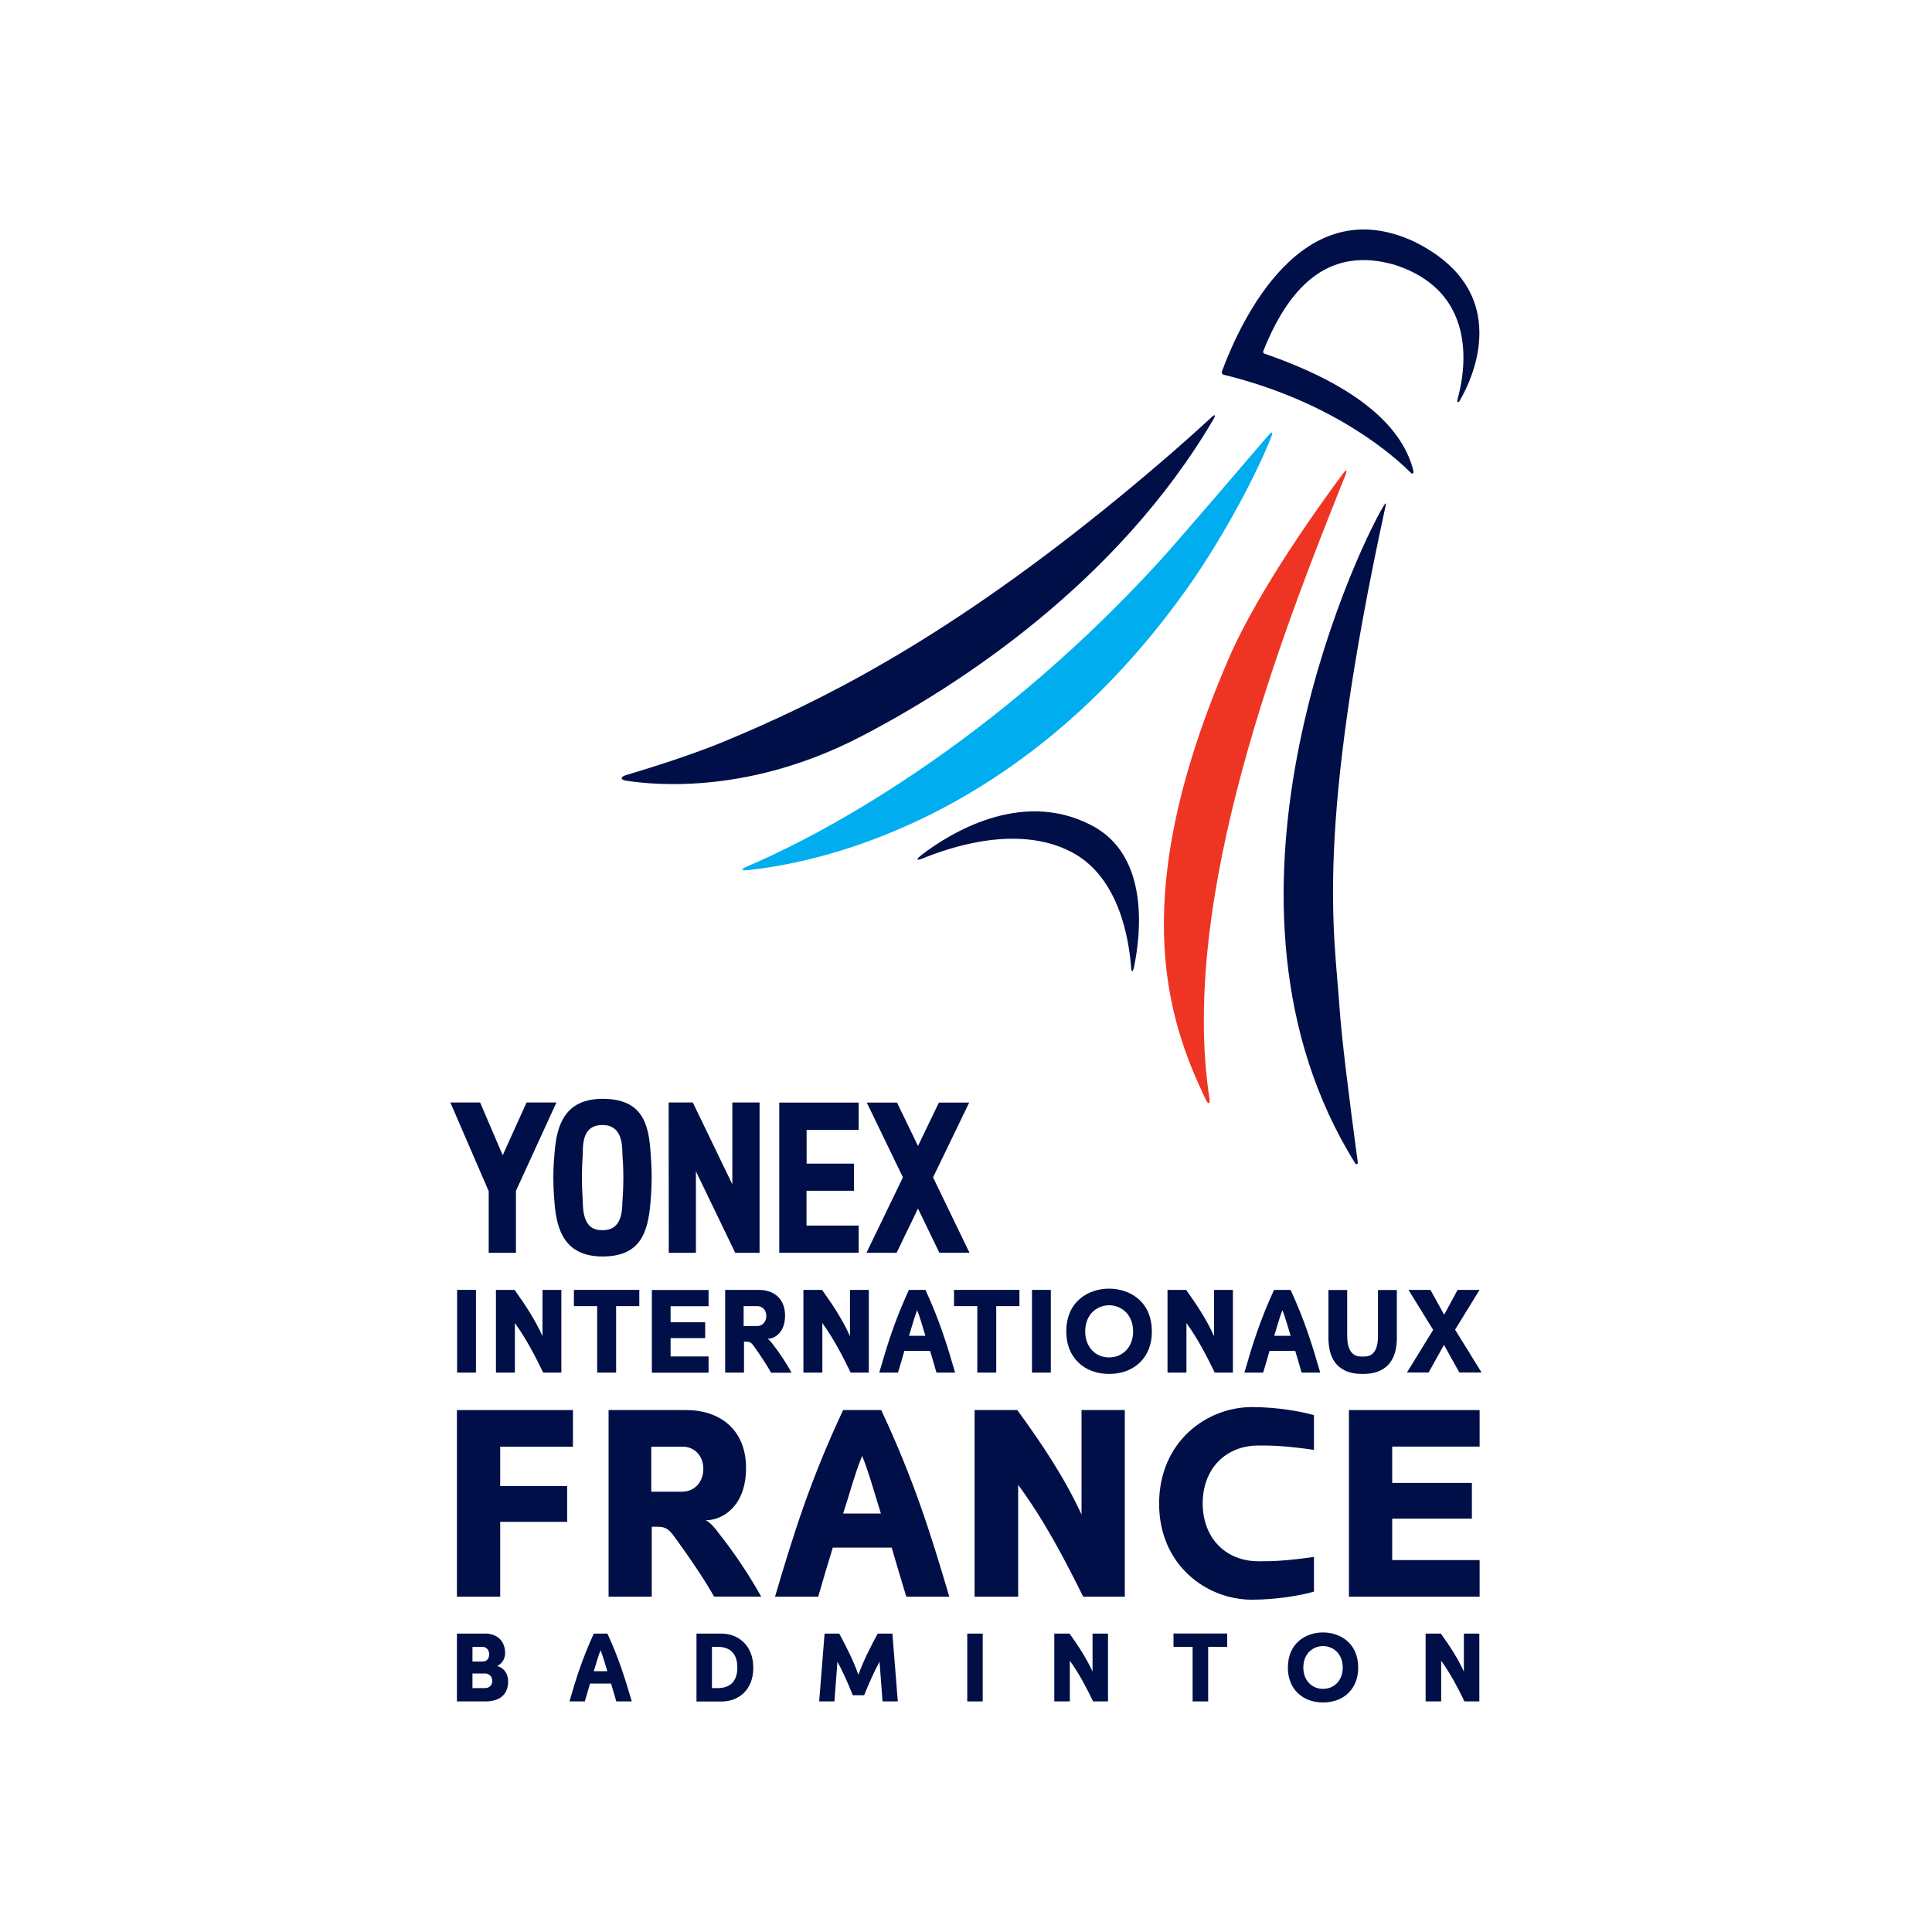 <?xml version="1.0" encoding="utf-8"?>
<!-- Generator: Adobe Illustrator 27.2.0, SVG Export Plug-In . SVG Version: 6.00 Build 0)  -->
<svg version="1.1" id="Layer_1" xmlns="http://www.w3.org/2000/svg" xmlns:xlink="http://www.w3.org/1999/xlink" x="0px" y="0px"
	 viewBox="0 0 200 200" style="enable-background:new 0 0 200 200;" xml:space="preserve">
<style type="text/css">
	.st0{fill:#FFFFFF;}
	.st1{fill:#000F47;}
	.st2{fill:#00AEEF;}
	.st3{fill:#EE3524;}
</style>
<rect class="st0" width="200" height="200"/>
<g>
	<g>
		<path class="st1" d="M89.15,76.23c9.93-5.15,26.5-15.84,36.48-32.85c0.16-0.28,0.25-0.62-0.2-0.2c-1.47,1.36-5.24,4.79-10.87,9.35
			c-17.55,14.2-30.12,20.28-39.55,24.21c-2.98,1.24-6.87,2.5-10.26,3.52c-0.38,0.11-0.69,0.44,0.09,0.56
			C68.14,81.33,77.8,82.13,89.15,76.23z"/>
		<path class="st2" d="M131.63,45.16c-1.88,4.73-5.6,11.4-8.96,16.06C105.08,85.8,83.4,89.43,77.56,90.06
			c-0.91,0.1-0.96-0.05-0.12-0.41c4.99-2.11,23.75-10.96,42.58-31.54c1.74-1.9,9.12-10.52,11.33-13.1
			C131.74,44.55,131.75,44.86,131.63,45.16z"/>
		<path class="st1" d="M110.86,88.17c5.13,2.63,6.03,9.4,6.23,11.94c0.05,0.63,0.19,0.56,0.33-0.14c0.62-3.05,1.71-11.48-4.54-14.59
			c-7.28-3.73-14.71,1.01-17.41,3.07c-0.68,0.52-0.66,0.7,0.08,0.4C98.26,87.75,105.29,85.3,110.86,88.17z"/>
		<path class="st1" d="M143.19,52.44c-3.07,5.17-19.74,41.06-2.87,68.03c0.08,0.12,0.26,0.02,0.24-0.12
			c-0.85-6.33-1.67-12.7-1.91-16.27c-0.51-7.6-2.58-17.9,4.79-51.73C143.49,52.06,143.46,51.98,143.19,52.44z"/>
		<path class="st3" d="M127.17,68.23c-10.41,24.13-6.62,36.82-2.28,45.73c0.18,0.36,0.39,0.28,0.33-0.12
			c-3.26-20.95,7.56-48.44,14.07-64.69c0.13-0.33,0.17-0.7-0.22-0.18C137.03,51.71,130.35,60.86,127.17,68.23z"/>
		<path class="st1" d="M146.02,48.92c-1.6-1.61-7.9-7.31-19.27-10.11c-0.32-0.07-0.29-0.26-0.23-0.43
			c1.93-5.19,8.25-18.85,19.93-13.34c11.28,5.6,4.98,15.88,4.63,16.48c-0.09,0.15-0.27,0.14-0.22-0.07
			c0.13-0.69,3.45-10.84-6.5-14.04c-6.41-1.85-10.69,1.67-13.57,8.9c-0.07,0.17-0.01,0.25,0.11,0.3c8.78,3.03,14.15,7.1,15.4,12.08
			C146.35,48.9,146.3,49.19,146.02,48.92z"/>
	</g>
	<g>
		<g>
			<g>
				<g>
					<path class="st1" d="M67.46,121.91c0,1.04-0.09,2.18-0.12,2.54c-0.26,3.17-1.06,5.62-4.96,5.62c-3.78,0-4.77-2.55-4.98-5.62
						c-0.01-0.18-0.12-1.17-0.12-2.56c0-1.24,0.1-2.22,0.13-2.54c0.21-2.84,1.04-5.6,4.97-5.6c4.15,0,4.78,2.63,4.97,5.6
						C67.37,119.64,67.46,120.72,67.46,121.91z M64.53,121.88c0-1.41-0.1-2.12-0.1-2.54c0-1.48-0.39-2.88-2.05-2.88
						c-1.77,0-2.05,1.37-2.05,2.88c0,0.39-0.09,1.15-0.09,2.54c0,1.36,0.09,2.24,0.09,2.59c0.04,2.12,0.72,2.88,2.03,2.88
						c1.29,0,2.05-0.72,2.07-2.91C64.44,124.07,64.53,123.4,64.53,121.88z"/>
					<polygon class="st1" points="54.51,114.13 52.04,119.59 49.7,114.13 46.62,114.13 50.59,123.31 50.59,129.69 53.41,129.69 
						53.41,123.28 57.6,114.13 					"/>
					<polygon class="st1" points="80.67,114.14 80.67,129.68 88.89,129.68 88.89,126.87 83.49,126.87 83.49,123.27 88.4,123.27 
						88.4,120.48 88.4,120.46 88.38,120.46 83.5,120.46 83.5,116.96 88.89,116.96 88.89,114.14 					"/>
					<polygon class="st1" points="96.59,121.88 100.33,114.14 97.22,114.14 97.21,114.14 97.19,114.15 95.03,118.63 92.86,114.14 
						89.73,114.14 93.47,121.88 89.7,129.68 92.82,129.68 95.03,125.11 97.24,129.68 100.36,129.68 					"/>
					<polygon class="st1" points="75.81,114.13 75.81,122.6 71.72,114.13 69.22,114.13 69.23,129.69 72.04,129.69 72.04,121.25 
						76.11,129.69 78.63,129.69 78.63,114.13 					"/>
				</g>
			</g>
		</g>
		<g>
			<path class="st1" d="M51.78,165.29H47.3v-19.32h12.01v3.79h-7.53v4.08h6.93v3.7h-6.93V165.29z"/>
			<path class="st1" d="M74.32,158.61c1.77,2.21,3.34,4.63,4.48,6.67h-4.88c-0.97-1.74-2.57-4.09-3.94-5.97
				c-0.68-0.95-1-1.26-1.88-1.26h-0.63v7.24H63v-19.32h8.04c3.45,0,6.19,1.99,6.19,6c0,3.95-2.43,5.41-4.19,5.41
				C73.53,157.55,74.24,158.47,74.32,158.61z M70.7,154.41c1.08,0,2.11-0.9,2.11-2.35c0-1.46-1.03-2.3-2.11-2.3h-3.28v4.66H70.7z"/>
			<path class="st1" d="M80.23,165.29c1.91-6.48,3.68-12.14,7.05-19.32h3.94c3.37,7.18,5.14,12.84,7.05,19.32h-4.45
				c-0.51-1.65-1-3.34-1.51-5.08h-6.1c-0.54,1.74-1.03,3.42-1.51,5.08H80.23z M89.25,150.71c-0.74,1.77-1.37,4.18-1.97,5.97h3.91
				C90.62,154.88,89.96,152.47,89.25,150.71z"/>
			<path class="st1" d="M100.89,165.29v-19.32h4.42c2.6,3.56,4.91,7.04,6.65,10.82v-10.82h4.48v19.32h-4.31
				c-1.88-3.81-3.99-7.85-6.73-11.58v11.58H100.89z"/>
			<path class="st1" d="M124.5,155.59c0,3.73,2.48,6.03,5.76,6.03c1.03,0,2.45,0.03,5.76-0.45v3.59c-1.31,0.39-3.85,0.84-6.42,0.84
				c-4.74,0-9.61-3.62-9.61-9.93c0-6.39,4.88-10.01,9.61-10.01c2.57,0,5.11,0.45,6.42,0.84v3.59c-3.31-0.48-4.74-0.45-5.76-0.45
				c-3.28,0-5.76,2.3-5.76,6.03V155.59z"/>
			<polygon class="st1" points="153.17,149.75 153.17,145.97 139.64,145.97 139.64,165.29 153.17,165.29 153.17,161.5 144.12,161.5 
				144.12,157.21 152.37,157.21 152.37,153.51 144.12,153.51 144.12,149.75 			"/>
		</g>
		<g>
			<path class="st1" d="M51.47,172.47c0.73,0.19,1.13,0.82,1.13,1.58c0,1.46-0.96,2.08-2.38,2.08H47.3v-7.02h3.04
				c0.63,0,1.95,0.38,1.95,2.03C52.29,171.51,52.14,172.12,51.47,172.47z M50.01,171.99c0.42,0,0.63-0.34,0.63-0.76
				c0-0.44-0.33-0.74-0.63-0.74h-1.1v1.51H50.01z M48.91,173.24v1.51h1.33c0.41,0,0.72-0.33,0.72-0.7c0-0.6-0.43-0.81-0.73-0.81
				H48.91z"/>
			<path class="st1" d="M63.8,176.13c-0.17-0.6-0.35-1.21-0.54-1.85h-2.18c-0.18,0.63-0.36,1.24-0.54,1.85h-1.59
				c0.68-2.35,1.32-4.41,2.52-7.02h1.41c1.2,2.61,1.83,4.67,2.52,7.02H63.8z M61.47,173h1.4c-0.21-0.65-0.44-1.53-0.7-2.17
				C61.91,171.47,61.68,172.35,61.47,173z"/>
			<path class="st1" d="M72.1,176.13v-7.02h2.59c1.7,0,3.29,1.19,3.29,3.53c0,2.37-1.59,3.5-3.29,3.5H72.1z M74.3,174.75
				c1.33,0,2.03-0.76,2.03-2.12c0-1.35-0.65-2.15-2.03-2.15h-0.6v4.27H74.3z"/>
			<path class="st1" d="M88.28,175.49c-0.5-1.27-1.08-2.54-1.59-3.47l-0.31,4.11H84.8l0.56-7.02h1.52c0.73,1.37,1.46,2.78,1.98,4.26
				c0.54-1.48,1.26-2.9,2-4.26h1.52l0.56,7.02h-1.58l-0.31-4.11c-0.51,0.93-1.09,2.19-1.59,3.47h-1.19H88.28z"/>
			<path class="st1" d="M100.13,176.13v-7.02h1.6v7.02H100.13z"/>
			<path class="st1" d="M109.14,176.13v-7.02h1.58c0.93,1.3,1.75,2.56,2.38,3.93v-3.93h1.6v7.02h-1.54
				c-0.67-1.39-1.43-2.85-2.41-4.21v4.21H109.14z"/>
			<path class="st1" d="M123.46,176.13v-5.65h-1.98v-1.38h5.56v1.38h-1.97v5.65H123.46z"/>
			<path class="st1" d="M136.97,176.24c-2.16,0-3.65-1.42-3.65-3.6c0-2.63,1.95-3.65,3.64-3.65c1.68,0,3.64,1.02,3.64,3.65
				C140.6,174.82,139.12,176.23,136.97,176.24z M139,172.64c0-1.56-1.1-2.24-2.04-2.24c-0.95,0-2.04,0.68-2.04,2.24
				c0,1.27,0.85,2.19,2.03,2.19C138.15,174.83,139,173.92,139,172.64z"/>
			<path class="st1" d="M147.58,176.13v-7.02h1.58c0.93,1.3,1.75,2.56,2.38,3.93v-3.93h1.6v7.02h-1.54
				c-0.67-1.39-1.43-2.85-2.41-4.21v4.21H147.58z"/>
		</g>
		<g>
			<g>
				<path class="st1" d="M47.32,142.09v-8.56h1.95v8.56H47.32z"/>
				<path class="st1" d="M51.34,142.09v-8.56h1.93c1.13,1.58,2.14,3.12,2.89,4.79v-4.79h1.95v8.56h-1.88
					c-0.82-1.69-1.74-3.48-2.93-5.13v5.13H51.34z"/>
				<path class="st1" d="M61.82,142.09v-6.88h-2.41v-1.68h6.77v1.68h-2.4v6.88H61.82z"/>
				<path class="st1" d="M79.99,139.14c0.77,0.98,1.45,2.05,1.95,2.96h-2.12c-0.42-0.77-1.12-1.81-1.71-2.65
					c-0.3-0.42-0.43-0.56-0.82-0.56h-0.27v3.2h-1.95v-8.56h3.5c1.5,0,2.7,0.88,2.7,2.66c0,1.75-1.06,2.4-1.83,2.4
					C79.64,138.67,79.95,139.08,79.99,139.14z M78.41,137.27c0.47,0,0.92-0.4,0.92-1.04c0-0.65-0.45-1.02-0.92-1.02h-1.43v2.06
					H78.41z"/>
				<path class="st1" d="M83.17,142.09v-8.56h1.93c1.13,1.58,2.14,3.12,2.89,4.79v-4.79h1.95v8.56h-1.88
					c-0.82-1.69-1.74-3.48-2.93-5.13v5.13H83.17z"/>
				<path class="st1" d="M96.94,142.09c-0.21-0.73-0.42-1.48-0.66-2.25h-2.66c-0.22,0.77-0.43,1.51-0.66,2.25h-1.94
					c0.83-2.87,1.6-5.38,3.07-8.56h1.71c1.47,3.18,2.24,5.69,3.07,8.56H96.94z M94.1,138.28h1.7c-0.26-0.79-0.53-1.86-0.86-2.65
					C94.64,136.42,94.35,137.49,94.1,138.28z"/>
				<path class="st1" d="M101.17,142.09v-6.88h-2.41v-1.68h6.77v1.68h-2.4v6.88H101.17z"/>
				<path class="st1" d="M106.83,142.09v-8.56h1.95v8.56H106.83z"/>
				<path class="st1" d="M114.83,142.23c-2.63,0-4.45-1.73-4.45-4.38c0-3.2,2.37-4.45,4.43-4.45c2.05,0,4.43,1.24,4.43,4.45
					C119.25,140.5,117.44,142.22,114.83,142.23z M117.3,137.85c0-1.9-1.34-2.73-2.48-2.73c-1.16,0-2.48,0.83-2.48,2.73
					c0,1.55,1.03,2.67,2.47,2.67C116.26,140.52,117.3,139.4,117.3,137.85z"/>
				<path class="st1" d="M120.86,142.09v-8.56h1.93c1.13,1.58,2.14,3.12,2.89,4.79v-4.79h1.95v8.56h-1.88
					c-0.82-1.69-1.74-3.48-2.93-5.13v5.13H120.86z"/>
				<path class="st1" d="M134.74,142.09c-0.21-0.73-0.42-1.48-0.66-2.25h-2.66c-0.22,0.77-0.43,1.51-0.66,2.25h-1.94
					c0.83-2.87,1.6-5.38,3.07-8.56h1.71c1.47,3.18,2.24,5.69,3.07,8.56H134.74z M131.91,138.28h1.7c-0.26-0.79-0.53-1.86-0.86-2.65
					C132.44,136.42,132.16,137.49,131.91,138.28z"/>
				<path class="st1" d="M137.52,138.49v-4.95h1.94v4.73c0,2.24,1.2,2.16,1.6,2.16c0.45,0,1.59,0.07,1.59-2.16v-4.73h1.95v4.95
					c0,3.55-2.5,3.74-3.54,3.74C140.01,142.23,137.52,142.04,137.52,138.49z"/>
				<path class="st1" d="M145.64,142.09l2.72-4.42l-2.55-4.14h2.27l1.42,2.57l1.39-2.57h2.27l-2.53,4.12l2.74,4.43h-2.3l-1.59-2.86
					l-1.59,2.86H145.64z"/>
			</g>
			<polygon class="st1" points="73.35,135.22 73.35,133.54 67.48,133.54 67.48,142.1 73.35,142.1 73.35,140.42 69.42,140.42 
				69.42,138.52 73,138.52 73,136.88 69.42,136.88 69.42,135.22 			"/>
		</g>
	</g>
</g>
</svg>
